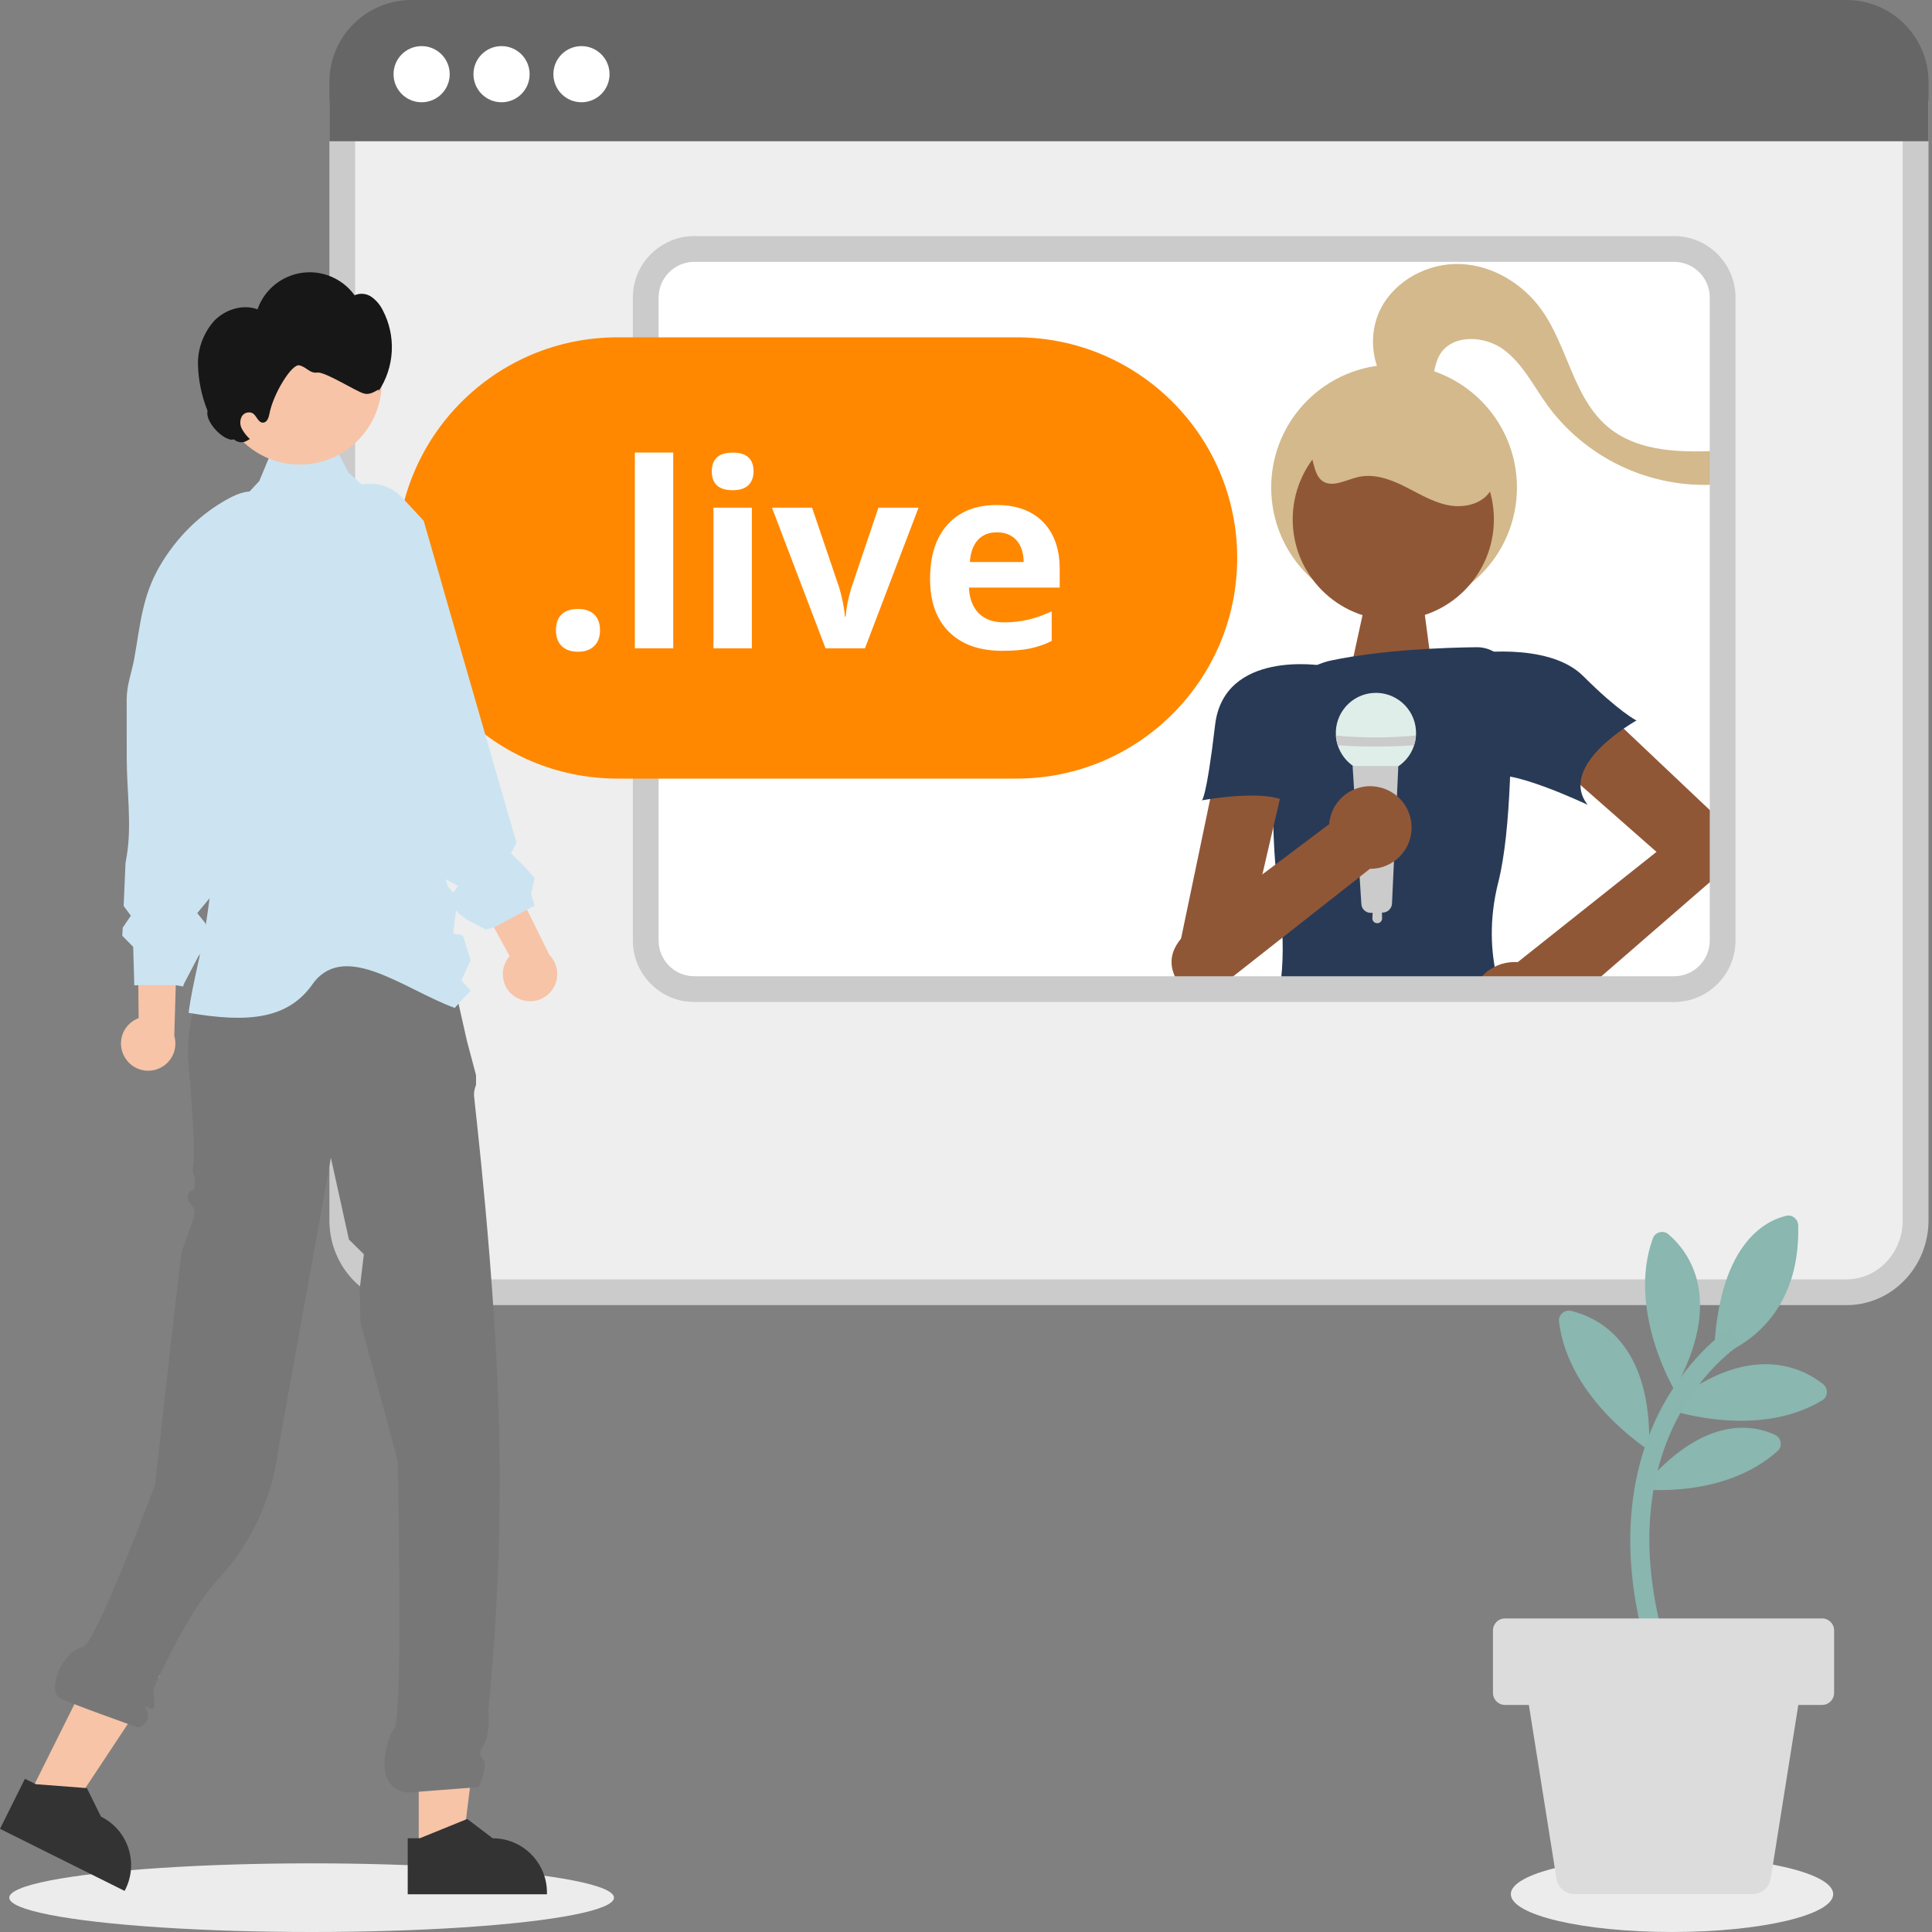 <?xml version="1.0" encoding="utf-8"?>
<!-- Generator: Adobe Illustrator 27.9.1, SVG Export Plug-In . SVG Version: 6.00 Build 0)  -->
<svg version="1.1" xmlns="http://www.w3.org/2000/svg" xmlns:xlink="http://www.w3.org/1999/xlink" x="0px" y="0px"
	 viewBox="0 0 300 300" style="enable-background:new 0 0 300 300;" xml:space="preserve">
<rect x="0" y="0" width="300" height="300" fill="#808080" stroke="none"/>
<style type="text/css">
	.st0{fill:#ECECEC;}
	.st1{fill:#EFECE8;}
	.st2{fill:#FFFFFF;}
	.st3{fill:#777777;}
	.st4{fill:#93613C;}
	.st5{fill:#213258;}
	.st6{fill:#E3E3E3;}
	.st7{fill:#696F7E;}
	.st8{fill:#E0DACF;}
	.st9{fill:#303351;}
	.st10{fill:#2F2E40;}
	.st11{fill:#E5F1F8;}
	.st12{fill:#97B2CF;}
	.st13{fill:#FF8800;}
	.st14{fill:#70D3AD;}
	.st15{fill:#F1B7B6;}
	.st16{fill:#F7C4A7;}
	.st17{fill:#813B0C;}
	.st18{fill:#23486A;}
	.st19{fill:#946196;}
	.st20{fill:#9FB3CD;}
	.st21{fill:#566B90;}
	.st22{fill:#EEEEEE;}
	.st23{fill:#CBCBCB;}
	.st24{fill:#666666;}
	.st25{clip-path:url(#SVGID_00000160190370559659607500000005405160084868532920_);}
	.st26{fill:#905737;}
	.st27{fill:#293A56;}
	.st28{fill:#D3B98C;}
	.st29{fill:#E0EEEA;}
	.st30{fill:#8AB7B0;}
	.st31{fill:#89B6AF;}
	.st32{fill:#DCDCDC;}
	.st33{fill:#333333;}
	.st34{fill:#CCE4F1;}
	.st35{fill:#171717;}
	.st36{clip-path:url(#SVGID_00000087413015345423205130000000215460426819842703_);}
	.st37{fill:#F3C2A5;}
	.st38{fill:#8F5737;}
	.st39{fill:#926194;}
	.st40{clip-path:url(#SVGID_00000162352675283240779410000003140651914770565265_);}
	.st41{fill:#91613C;}
	.st42{clip-path:url(#SVGID_00000119077671327900347570000000691730140181969822_);}
	.st43{fill:#6A86D3;}
	.st44{clip-path:url(#SVGID_00000075132592298194122270000016749424247278772891_);}
	.st45{fill:#C48766;}
	.st46{fill:#C9C9C9;}
	.st47{fill:#5C5C9E;}
	.st48{clip-path:url(#SVGID_00000080208851073815698830000008560649287443196086_);}
	.st49{fill:#555555;}
	.st50{fill:#AE6D4D;}
	.st51{fill:#F9BB4F;}
	.st52{fill:#92613C;}
	.st53{fill:#253255;}
	.st54{fill:#C68966;}
	.st55{fill-rule:evenodd;clip-rule:evenodd;fill:#777777;}
	.st56{fill:#CACACA;}
	.st57{fill:#FABC4F;}
	.st58{fill:#45A2A8;}
	.st59{fill:#006369;}
	.st60{fill:#F0EEEA;}
	.st61{clip-path:url(#SVGID_00000181779175711047728080000007516815449451842452_);}
	.st62{fill:#6B88D5;}
	.st63{fill:#6A6F7D;}
	.st64{fill:#D4BA8D;}
	.st65{fill:#9FB3CE;}
	.st66{fill:#AF6D4D;}
	.st67{fill:#00656A;}
	.st68{fill:none;stroke:#EFEDE9;stroke-width:4;stroke-linecap:round;stroke-miterlimit:10;}
	.st69{clip-path:url(#SVGID_00000097488483664679245730000003627554536453384364_);}
	.st70{fill:none;stroke:#FFFFFF;stroke-width:4;stroke-linecap:round;stroke-miterlimit:10;}
	.st71{fill:#7BB7AE;}
	.st72{fill:#5C5CA0;}
	.st73{fill:#233A58;}
	.st74{fill:#D89E9D;}
	.st75{fill:#DBDBDB;}
	.st76{fill:#617E9F;}
	.st77{fill:#F0F0F0;}
	.st78{fill:#F1B9B8;}
	.st79{fill:#62A2A8;}
	.st80{fill:#BABABA;}
	.st81{fill:#D79D9C;}
	.st82{fill:#2F3353;}
	.st83{fill:#A68890;}
	.st84{fill:#AB848E;}
	.st85{fill:#617EA0;}
	.st86{fill:#B06D4D;}
	.st87{fill:#915737;}
	.st88{fill:#C4854F;}
	.st89{fill:#8B3600;}
	.st90{fill:#0D496D;}
	.st91{fill:#5C5BA3;}
	.st92{fill:#C3E3F1;}
	.st93{fill:#2F2E41;}
	.st94{fill:none;stroke:#2F2E41;stroke-width:2.111;stroke-miterlimit:10;}
	.st95{fill:#9E616A;}
	.st96{enable-background:new    ;}
	.st97{opacity:0.1;enable-background:new    ;}
	.st98{fill:#3F3D56;}
	.st99{fill:#FED488;}
</style>
<g id="Layer_1">
	<g>
		<g>
			<circle class="st2" cx="65.12" cy="24.2" r="3.35"/>
		</g>
		<g>
			<circle class="st2" cx="74.65" cy="24.2" r="3.35"/>
		</g>
		<g>
			<circle class="st2" cx="84.19" cy="24.2" r="3.35"/>
		</g>
	</g>
	<g>
		<g>
			<g>
				<path class="st22" d="M53.15,17.65v171.86c0,6.16,4.8,11.15,10.72,11.15h222.86c5.92,0,10.72-4.99,10.72-11.15V17.65H53.15z"/>
			</g>
			<g>
				<path class="st23" d="M286.73,202.66H63.87c-7.01,0-12.72-5.9-12.72-13.15V15.65h248.31v173.86
					C299.45,196.76,293.75,202.66,286.73,202.66z M55.15,19.65v169.86c0,5.05,3.91,9.15,8.72,9.15h222.86
					c4.81,0,8.72-4.11,8.72-9.15V19.65H55.15z"/>
			</g>
		</g>
		<g>
			<path class="st24" d="M286.73,0H63.87c-7.01,0-12.72,5.71-12.72,12.72v9.22h248.31v-9.22C299.45,5.71,293.75,0,286.73,0z"/>
		</g>
	</g>
	<g>
		<g>
			<circle class="st2" cx="65.47" cy="11.52" r="4.36"/>
		</g>
		<g>
			<circle class="st2" cx="77.88" cy="11.52" r="4.36"/>
		</g>
		<g>
			<circle class="st2" cx="90.29" cy="11.52" r="4.36"/>
		</g>
	</g>
	<g>
		<g>
			<path class="st2" d="M259.95,153.59H107.81c-4.17,0-7.54-3.38-7.54-7.54V46.2c0-4.17,3.38-7.54,7.54-7.54h152.14
				c4.17,0,7.54,3.38,7.54,7.54v99.85C267.49,150.21,264.12,153.59,259.95,153.59z"/>
		</g>
		<g>
			<defs>
				<rect id="SVGID_1_" x="100.26" y="38.66" width="167.23" height="114.93"/>
			</defs>
			<clipPath id="SVGID_00000135680358327471009400000012200150146674111624_">
				<use xlink:href="#SVGID_1_"  style="overflow:visible;"/>
			</clipPath>
			<g style="clip-path:url(#SVGID_00000135680358327471009400000012200150146674111624_);">
				<g>
					<polygon class="st26" points="211.93,93.88 209.71,104.05 222.28,103.27 220.67,91.12 					"/>
				</g>
				<g>
					<path class="st27" d="M196.33,160.48l0.31-0.56c3.32-5.9,2.78-15.51,1.75-22.53c-0.87-5.88-0.84-16.24-0.67-23.9
						c0.09-5.32,3.86-9.87,9.07-10.95c7.86-1.64,17.5-1.98,22.55-2.04l0,0.34l0-0.34c2.85-0.01,5.19,2.26,5.26,5.12
						c0.15,8.25,0.11,23.28-1.94,31.35c-3.04,11.97,1.71,20.11,1.76,20.19l0.29,0.48L196.33,160.48z"/>
				</g>
				<g>
					<path class="st26" d="M271.67,131.63l-24.32-23.01l-6.57,9.2l16.44,14.46l-21.55,17.12c-0.16-0.01-0.31-0.02-0.47-0.02
						c-3.81,0-6.91,3.08-6.91,6.9c0,3.81,3.08,6.91,6.9,6.91c3.46,0,6.39-2.56,6.85-5.98l0.07,0.07L271.67,131.63z"/>
				</g>
				<g>
					<path class="st27" d="M227.94,101.55c0,0,12.4-2.07,17.91,3.44c5.51,5.51,8.26,6.89,8.26,6.89s-12.4,6.89-7.58,13.09
						c0,0-13.09-6.2-15.15-4.13C229.32,122.9,227.94,101.55,227.94,101.55z"/>
				</g>
				<g>
					<path class="st28" d="M217.06,61.56c-3.91-3.12-4.94-9.15-2.67-13.61c2.27-4.46,7.4-7.15,12.4-6.95s9.71,3.07,12.61,7.15
						c4.07,5.73,4.92,13.7,10.33,18.19c4.89,4.05,11.89,3.94,18.23,3.61c2.14-0.11,4.34-0.23,6.26-1.18
						c1.92-0.95,3.49-2.95,3.24-5.08c1.59,2.52,0.67,6.06-1.47,8.14c-2.14,2.08-5.18,2.95-8.14,3.3
						c-10.63,1.12-21.07-3.46-27.45-12.04c-2.21-3.04-3.91-6.59-6.94-8.82c-3.03-2.23-8.08-2.38-9.93,0.88
						c-0.92,1.62-0.83,3.64-1.67,5.3c-0.85,1.66-3.59,2.55-4.4,0.88"/>
				</g>
				<g>
					<circle class="st28" cx="216.47" cy="75.7" r="19.08"/>
				</g>
				<g>
					<circle class="st26" cx="216.35" cy="80.65" r="15.62"/>
				</g>
				<g>
					<path class="st28" d="M202.11,69.18c2.12,0.46,1.43,4.03,3.11,5.41c1.51,1.25,3.69-0.04,5.6-0.5c2.4-0.59,4.92,0.27,7.14,1.37
						c2.22,1.09,4.36,2.45,6.78,2.96c2.42,0.51,5.29-0.06,6.65-2.13c1.3-1.98,0.82-4.65-0.2-6.78c-3.73-7.86-13.13-11.2-20.99-7.47
						c-3.14,1.49-5.7,3.98-7.28,7.08"/>
				</g>
				<g>
					<g>
						<polygon class="st26" points="200.73,115.48 189.71,115.48 183.02,147.54 192.97,148.94 						"/>
					</g>
					<g>
						<g>
							<path class="st29" d="M219.58,115.73l-0.02,0.07c-1.09,3.26-4.62,5.02-7.88,3.93c-1.87-0.63-3.34-2.11-3.95-3.99
								c-0.16-0.49-0.26-1-0.29-1.52c-0.22-3.43,2.38-6.4,5.81-6.62c3.43-0.22,6.4,2.38,6.62,5.81
								C219.92,114.19,219.82,114.98,219.58,115.73L219.58,115.73z"/>
						</g>
						<g>
							<path class="st23" d="M219.58,115.73c-3.95,0.26-7.91,0.27-11.85,0c-0.16-0.49-0.26-1-0.29-1.52
								c4.13,0.4,8.3,0.39,12.43-0.01C219.84,114.72,219.74,115.23,219.58,115.73z"/>
						</g>
						<g>
							<path class="st23" d="M216.15,140.31l0.98-21.36l-7.1-0.01l1.36,21.43c0.04,0.79,0.7,1.4,1.5,1.38l0.25-0.01l-0.04,0.84
								c-0.02,0.41,0.3,0.75,0.7,0.77c0.03,0,0.05,0,0.08,0l0.04,0c0.39-0.02,0.7-0.35,0.69-0.75l-0.02-0.9l0.15,0
								C215.5,141.68,216.11,141.07,216.15,140.31z"/>
						</g>
					</g>
					<g>
						<path class="st26" d="M206.39,127.98l-18.96,14.25c-3.4,2.55-7.52,5.58-4.42,10.45v4.87l5.97-3.97l23.74-18.67
							c3.54,0.03,6.44-2.81,6.47-6.35c0.03-2.96-1.98-5.56-4.85-6.28c-3.41-0.88-6.89,1.18-7.76,4.59
							C206.48,127.24,206.42,127.61,206.39,127.98z"/>
					</g>
				</g>
				<g>
					<path class="st27" d="M205.25,103.35c0,0-15.19-2.49-16.57,9.22c-1.38,11.71-2.07,11.71-2.07,11.71s11.02-2.07,13.77,0.69
						C203.14,127.72,205.25,103.35,205.25,103.35z"/>
				</g>
			</g>
		</g>
	</g>
	<g>
		<path class="st23" d="M259.95,155.59H107.81c-5.26,0-9.54-4.28-9.54-9.54V46.2c0-5.26,4.28-9.54,9.54-9.54h152.14
			c5.26,0,9.54,4.28,9.54,9.54v99.85C269.49,151.31,265.21,155.59,259.95,155.59z M107.81,40.66c-3.06,0-5.54,2.49-5.54,5.54v99.85
			c0,3.06,2.49,5.54,5.54,5.54h152.14c3.06,0,5.54-2.49,5.54-5.54V46.2c0-3.06-2.49-5.54-5.54-5.54H107.81z"/>
	</g>
	<g>
		<g>
			<path class="st13" d="M157.85,120.9H95.88c-18.92,0-34.26-15.34-34.26-34.26v0c0-18.92,15.34-34.26,34.26-34.26h61.97
				c18.92,0,34.26,15.34,34.26,34.26v0C192.12,105.56,176.77,120.9,157.85,120.9z"/>
		</g>
		<g>
			<path class="st2" d="M86.33,97.88c0-1.09,0.29-1.92,0.88-2.48c0.59-0.56,1.44-0.84,2.56-0.84c1.08,0,1.92,0.29,2.51,0.86
				s0.89,1.39,0.89,2.46c0,1.03-0.3,1.84-0.9,2.43c-0.6,0.59-1.43,0.89-2.5,0.89c-1.09,0-1.94-0.29-2.54-0.87
				C86.63,99.75,86.33,98.94,86.33,97.88z"/>
			<path class="st2" d="M104.54,100.67h-5.96v-30.4h5.96V100.67z"/>
			<path class="st2" d="M110.53,73.19c0-1.94,1.08-2.91,3.24-2.91c2.16,0,3.24,0.97,3.24,2.91c0,0.92-0.27,1.64-0.81,2.16
				c-0.54,0.51-1.35,0.77-2.43,0.77C111.61,76.12,110.53,75.14,110.53,73.19z M116.75,100.67h-5.96V78.83h5.96V100.67z"/>
			<path class="st2" d="M128.19,100.67l-8.32-21.84h6.23l4.22,12.44c0.47,1.58,0.76,3.07,0.88,4.47h0.12
				c0.07-1.25,0.36-2.74,0.88-4.47l4.2-12.44h6.23l-8.32,21.84H128.19z"/>
			<path class="st2" d="M155.64,101.06c-3.52,0-6.27-0.97-8.25-2.91c-1.98-1.94-2.97-4.69-2.97-8.24c0-3.66,0.92-6.49,2.75-8.49
				s4.36-3,7.59-3c3.09,0,5.49,0.88,7.21,2.64c1.72,1.76,2.58,4.19,2.58,7.29v2.89h-14.09c0.07,1.69,0.57,3.02,1.5,3.97
				c0.94,0.95,2.25,1.43,3.95,1.43c1.32,0,2.56-0.14,3.73-0.41c1.17-0.27,2.4-0.71,3.67-1.31v4.61c-1.04,0.52-2.16,0.91-3.34,1.16
				C158.79,100.94,157.35,101.06,155.64,101.06z M154.8,82.66c-1.26,0-2.25,0.4-2.97,1.2c-0.72,0.8-1.13,1.94-1.23,3.41h8.36
				c-0.03-1.47-0.41-2.61-1.15-3.41C157.07,83.06,156.07,82.66,154.8,82.66z"/>
		</g>
	</g>
	<g>
		<g>
			<g>
				<path class="st30" d="M256.07,225.2c0,0-12.55-7.88-13.99-19.99c-0.12-1.05,0.86-1.89,1.89-1.65
					C248.01,204.52,256.66,208.52,256.07,225.2z"/>
			</g>
			<g>
				<path class="st30" d="M254.82,231.24c0,0,12.79,1.6,21.2-5.92c0.82-0.73,0.59-2.06-0.4-2.52
					C272.22,221.21,264.4,219.63,254.82,231.24z"/>
			</g>
			<g>
				<path class="st30" d="M260,215.81c0,0-7.4-12.37-3.34-23.53c0.36-0.99,1.62-1.3,2.43-0.61
					C262.19,194.33,267.86,201.64,260,215.81z"/>
			</g>
			<g>
				<path class="st30" d="M258.6,218.71c0,0,13.94,5.04,24.36-1.27c0.9-0.55,0.96-1.84,0.14-2.5
					C279.86,212.35,271.37,207.99,258.6,218.71z"/>
			</g>
			<g>
				<path class="st30" d="M266.13,210.74c0,0,13.55-3.39,13.09-20.48c-0.03-0.98-0.93-1.7-1.88-1.47
					C273.9,189.62,266.68,193.43,266.13,210.74z"/>
			</g>
		</g>
		<g>
			<path class="st31" d="M255.97,257.16c-5.56-18.52-1.87-31.34,2.2-38.85c4.45-8.19,10.2-11.93,10.45-12.08l1.62,2.53
				c-0.88,0.57-21.38,14.22-11.39,47.54L255.97,257.16z"/>
		</g>
		<g>
			<ellipse class="st0" cx="259.63" cy="294.12" rx="25.03" ry="5.88"/>
		</g>
		<g>
			<path class="st32" d="M282.94,264.74h-49.25c-1.03,0-1.86-0.83-1.86-1.86v-9.71c0-1.03,0.83-1.86,1.86-1.86h49.25
				c1.03,0,1.86,0.83,1.86,1.86v9.71C284.8,263.9,283.97,264.74,282.94,264.74z"/>
		</g>
		<g>
			<path class="st32" d="M272.13,294.12h-27.64c-1.4,0-2.58-1.01-2.8-2.39l-4.75-29.87h42.76l-4.75,29.87
				C274.72,293.1,273.53,294.12,272.13,294.12z"/>
		</g>
	</g>
	<g>
		<g>
			<ellipse class="st0" cx="48.39" cy="294.67" rx="46.95" ry="5.33"/>
		</g>
		<g>
			<g>
				<polygon class="st16" points="65.02,287.64 71.73,287.64 74.92,261.78 65.02,261.78 				"/>
			</g>
			<g>
				<path class="st33" d="M63.31,285.45v8.69h21.62v-0.27c0-4.65-3.77-8.42-8.42-8.42l-3.95-3l-0.21,0.08l-7.16,2.91L63.31,285.45z"
					/>
			</g>
			<g>
				<polygon class="st16" points="4.43,278.92 10.43,281.91 24.82,260.19 15.97,255.77 				"/>
			</g>
			<g>
				<path class="st33" d="M0,283.98l19.35,9.64l0.12-0.24c2.08-4.16,0.39-9.21-3.77-11.28c0,0,0,0-0.01,0l-2.2-4.44l-0.23-0.02
					l-7.7-0.59l-0.16-0.08l-1.53-0.76L0,283.98z"/>
			</g>
			<g>
				<path class="st3" d="M69.57,148.62l-36.98,1.29l-0.26-0.37c0,0-3.15,7.36-3.15,13.67c0,2.1,1.46,15.81,0.72,18.41
					c-0.09,0.32,0.54,1.11,0.33,2.62c-0.14,0.98-0.88,0.23-1.05,1.58c-0.12,0.97,1.19,1.51,1.05,2.63c-0.15,1.23-1.95,5.2-2.12,6.56
					c-1.73,14.52-4.03,35.56-4.03,35.56s-9.24,24.76-11.2,25.16c-3.28,0.68-5.5,6.64-3.68,7.89c0.87,0.59,12.06,4.57,12.06,4.57
					c0.62,0.11,2.54-0.85,1.31-3.14c-0.23-0.42,1.12,0.65,1.34,0.15c0.24-0.53-0.23-2.66,0.04-3.26c2.45-5.33,6.2-12.72,9.76-16.52
					c5.26-5.61,8.59-12.75,9.51-20.38l8.16-45.27l2.8,12.7l2.32,2.29l-0.64,5.34l0.11,5.18l5.78,21.55c0,0,0.87,40.25-0.53,41.53
					c-0.75,0.69-3.96,9.22,2.1,9.99l11.01-0.85c0,0,1.48-3.13,0.74-4.24s-0.7-0.81,0.21-2.63c0.9-1.82,0.53-4.9,0.53-4.9
					c1.44-14.49,2.01-29.06,1.7-43.63c-0.55-23.92-3.9-51.4-3.9-51.96c-0.03-0.57,0.08-1.14,0.31-1.67v-1.51l-1.42-5.35
					L69.57,148.62z"/>
			</g>
			<g>
				<path class="st16" d="M19.36,164.15c-1.17-2-0.5-4.57,1.5-5.74c0.21-0.12,0.44-0.23,0.67-0.32l-0.27-26.57l6.55,4.15
					l-0.75,25.18c0.66,2.24-0.62,4.58-2.86,5.24C22.34,166.64,20.33,165.84,19.36,164.15z"/>
			</g>
			<g>
				<path class="st34" d="M20.85,153.01l0.56-0.03l0.07,0l2.06-0.01l3.4-0.01l0.25,0l0.11,0.02l1.16,0.2l0.05-0.31l2.26-4.32
					l1.74-2.39l-0.63-2.82l-1.25-1.55l2.12-2.57l0.27-1.27l1.77-8.34l5.88-27.67l0-0.02l0.12-0.59c0.47-2.23,0.97-4.46,1.42-6.69
					c0.76-3.73,0.54-7.71,0.65-11.53c0.07-2.47-0.2-5.51-2.46-6.51c-1.56-0.69-3.36-0.02-4.86,0.79c-4.49,2.41-8.2,6.15-10.75,10.54
					c-2.73,4.7-3.01,9.16-3.94,14.32c-0.42,2.33-1.18,4.04-1.18,6.41c0,3.07,0,6.13,0.01,9.2c0,4.76,0.8,10.27,0.01,14.97
					c-0.01,0.04-0.2,1.2-0.2,1.2l-0.29,6.64l1.12,1.52l-1.26,1.85L19,145.05l-0.01,0.26l1.69,1.71l0.11,3.69L20.85,153.01z"/>
			</g>
			<g>
				<path class="st34" d="M29.28,157.27c9.34,1.61,15.6,1,19.45-4.73c5.03-6.4,14.17,1.16,21.88,3.97l0.91-0.99l1.56-1.68
					l-1.43-1.62l1.43-3.12l-1.19-3.85l-1.52-0.28l0.41-3.32l0.64-1.94l-1.88-2.07l-1.6-5.16l1.15-10.79
					c1.58-14.79-1.48-29.71-8.74-42.69l-4.37-3.92l-1.81-1.63l-2.43-4.54l-2.57,0.3l-6.96,0.8l-0.24,0.57l-1.71,4.12
					c0,0-6.21,6.67-6.21,6.67c-4.57,4.98-2.02,13.09-1.46,19.05c0.71,7.56,1.21,15.16,1.11,22.76c-0.09,6.61-0.64,13.22-1.64,19.76
					C31.32,147.81,29.95,152.39,29.28,157.27z"/>
			</g>
			<g>
				<circle class="st16" cx="46.55" cy="59.42" r="12.72"/>
			</g>
			<g>
				<path class="st35" d="M33.24,49.84c1.71-1.78,4.44-2.66,6.75-1.81c1.56-4.47,6.46-6.83,10.93-5.27
					c1.66,0.58,3.11,1.66,4.14,3.09c0.85-0.38,1.84-0.29,2.61,0.24c0.75,0.53,1.35,1.25,1.76,2.07c2.12,4.03,1.85,8.89-0.69,12.66
					c0.5-1.01-0.9,0.73-2.27,0.27c-1.17-0.31-5.99-3.39-7.19-3.24c-1.2,0.16-1.59-0.81-2.77-1.11c-1.15-0.37-4.09,4.39-4.68,7.54
					c-0.11,0.6-0.38,1.34-0.99,1.35c-0.75,0.02-0.97-1.05-1.6-1.46c-0.62-0.31-1.37-0.08-1.71,0.52c-0.3,0.61-0.29,1.32,0.04,1.92
					c0.32,0.58,0.74,1.11,1.23,1.57l-0.33,0.18c-0.66,0.47-1.57,0.41-2.16-0.15c-1.22,0.55-4.52-2.54-4.08-4.41
					c-0.92-2.29-1.43-4.73-1.49-7.2C30.69,54.13,31.59,51.71,33.24,49.84z"/>
			</g>
			<g>
				<path class="st16" d="M80.08,154.84c-1.98-1.21-2.59-3.8-1.38-5.78c0.13-0.21,0.28-0.41,0.44-0.59l-12.74-23.32l7.73,0.57
					l11.19,22.57c1.63,1.66,1.61,4.34-0.05,5.97C83.89,155.63,81.74,155.87,80.08,154.84z"/>
			</g>
			<g>
				<path class="st34" d="M62.45,77.27c-1.03-1.1-2.39-1.83-3.88-2.07c-0.82-0.14-1.66-0.12-2.47,0.06
					c-0.88,0.19-1.72,0.55-2.46,1.07l0,0c-2.22,1.56-3.29,4.31-2.7,6.97l2.1,9.5l0.27,1.2c-0.84,10.37,4.28,22.2,11.59,34.57
					l3.64,7.6l2.56,1.4l-1.53,2.2l1.71,2.11l1.2,0.92l2.94,1.54l1.29-0.33l0,0l5.09-2.73l0.03-0.02l0,0l1.17-0.62l-0.53-1.85
					l0.54-2.48l-1.84-2.04l-1.8-1.75l0.82-1.68L70.5,97.25l-2-6.96l0-0.02l-0.09-0.33l-2.62-9.07l-1.58-1.71L62.45,77.27z"/>
			</g>
		</g>
	</g>
</g>
<g id="Layer_2">
</g>
<g id="Ebene_3">
</g>
</svg>
